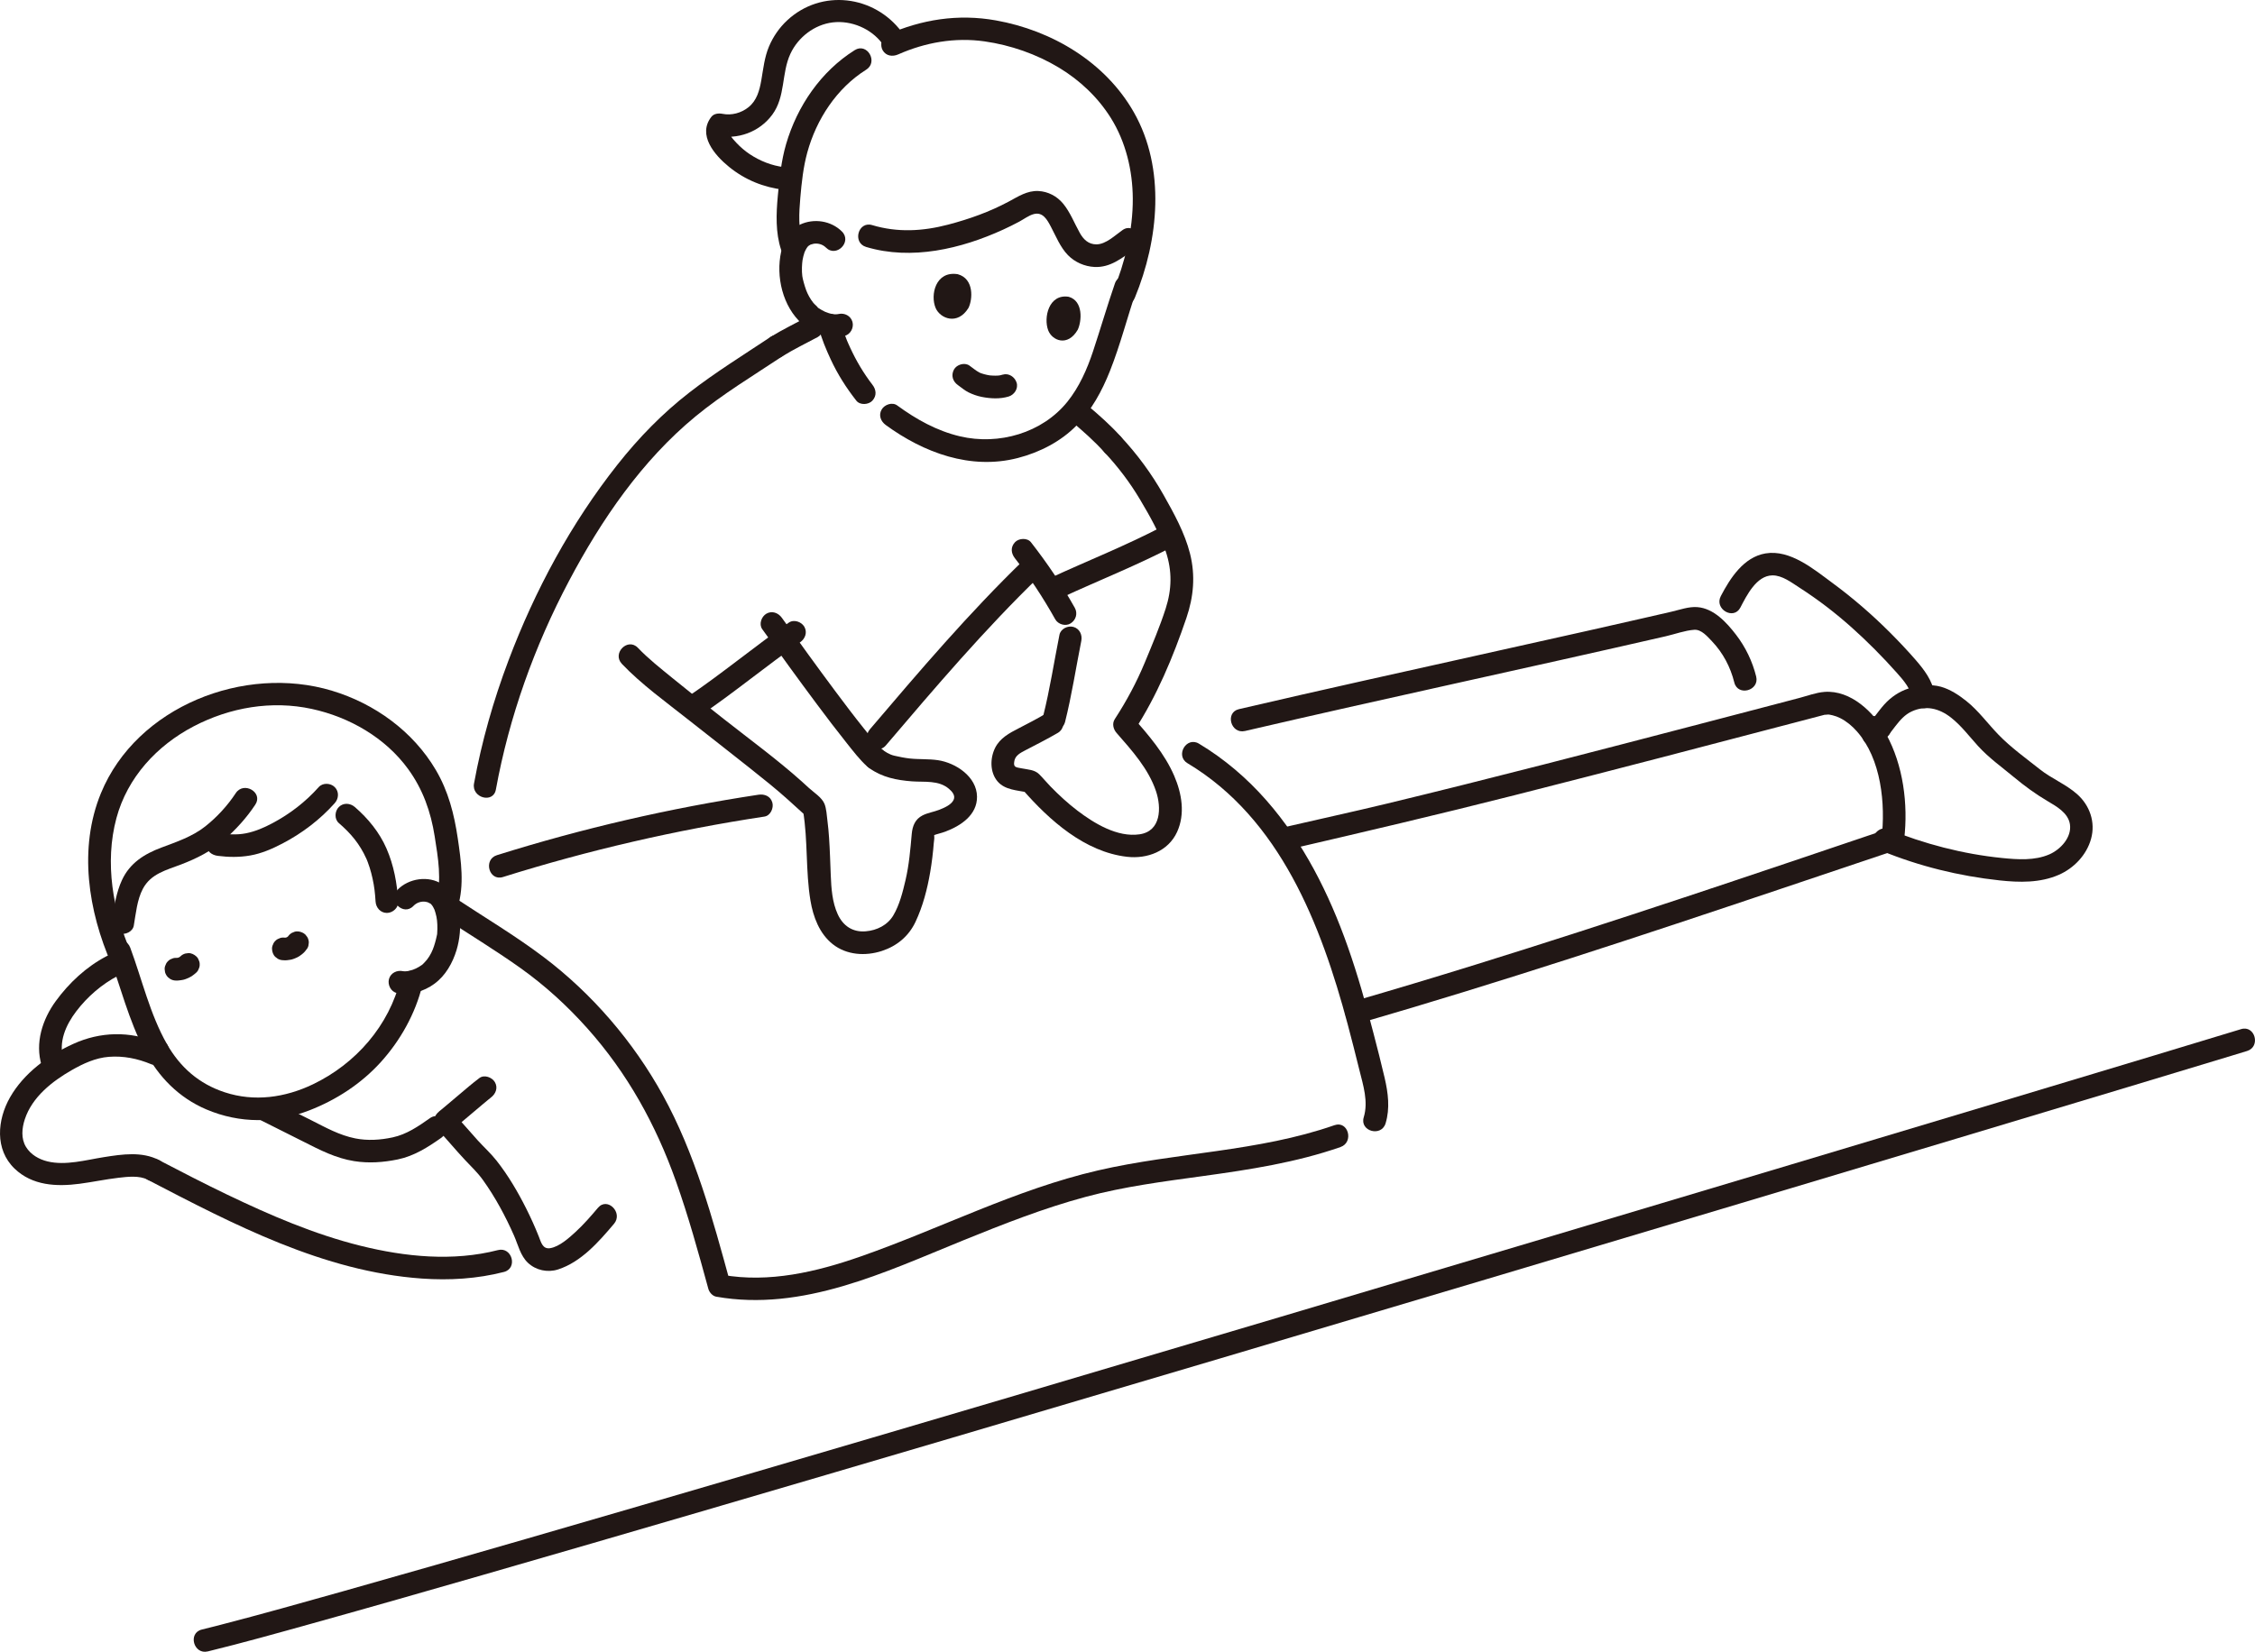 <?xml version="1.0" encoding="UTF-8"?><svg id="b" xmlns="http://www.w3.org/2000/svg" width="397.88" height="291.53" viewBox="0 0 397.88 291.53"><defs><style>.e{fill:none;}.f{fill:#211715;}</style></defs><g id="c"><g id="d"><path class="f" d="M331.72,126.47c-.565-.031-1.128-.08-1.69-.14-.275-.01-.532.047-.771.172-.248.081-.463.219-.644.414-.195.181-.333.396-.414.644-.125.238-.183.495-.172.771l.071.532c.095.339.266.633.514.883l.405.313c.312.181.648.272,1.009.273.562.06,1.125.109,1.69.14.275.01.532-.047.771-.172.248-.081.463-.219.644-.414.195-.181.333-.396.414-.644.125-.238.183-.495.172-.771l-.071-.532c-.095-.339-.266-.633-.514-.883l-.405-.313c-.312-.181-.648-.272-1.009-.273h0Z"/><path class="f" d="M307.077,107.229c1.111-2.125,2.83-5.646,5.653-5.679,1.723-.02,3.383,1.27,4.762,2.158,1.656,1.066,3.271,2.199,4.835,3.397,2.994,2.294,5.806,4.832,8.466,7.505,1.341,1.347,2.642,2.734,3.906,4.153,1.258,1.412,2.495,2.849,2.772,4.78.154,1.07,1.513,1.657,2.46,1.397,1.149-.316,1.551-1.387,1.397-2.46-.338-2.357-1.843-4.306-3.364-6.053-1.439-1.653-2.948-3.25-4.497-4.8-3.168-3.17-6.562-6.105-10.172-8.762-3.268-2.406-7.432-5.918-11.779-5.192-3.852.644-6.227,4.352-7.893,7.539-1.191,2.279,2.26,4.303,3.454,2.019h0Z"/><path class="f" d="M331.979,150.159c6.657,2.728,13.681,4.451,20.83,5.223,3.5.378,7.142.459,10.432-.973,2.688-1.171,4.917-3.497,5.712-6.357.818-2.943-.228-5.934-2.498-7.924-1.98-1.735-4.464-2.708-6.516-4.333-2.462-1.951-5.126-3.862-7.312-6.118-1.919-1.98-3.544-4.255-5.716-5.98-1.309-1.04-2.818-2.033-4.446-2.491-1.789-.504-3.937-.265-5.691.3-1.674.539-3.139,1.531-4.312,2.836-1.155,1.285-2.011,2.775-3.366,3.875-.839.681-.708,2.12,0,2.828.83.83,1.987.683,2.828,0,1.963-1.593,2.995-4.363,5.355-5.467,2.475-1.158,4.855-.566,6.926,1.044,1.837,1.428,3.255,3.342,4.812,5.05,1.898,2.082,4.132,3.67,6.288,5.457,1.911,1.583,3.811,2.984,5.947,4.246,1.588.938,3.669,2.086,3.973,4.107.346,2.303-1.662,4.447-3.613,5.302-2.587,1.133-5.605.923-8.344.648-6.933-.698-13.785-2.488-20.228-5.129-1-.41-2.199.444-2.46,1.397-.315,1.147.393,2.049,1.397,2.46h0Z"/><path class="f" d="M219.67,129.017c24.708-5.755,49.521-11.042,74.246-16.722,1.606-.369,3.378-1.024,5.02-1.142,1.26-.091,2.329,1.191,3.124,2.023,1.953,2.043,3.266,4.551,3.948,7.284.623,2.496,4.482,1.439,3.857-1.063-.666-2.666-1.861-5.159-3.531-7.34s-3.954-4.69-6.863-4.905c-1.503-.111-3.072.468-4.522.803-1.711.395-3.422.787-5.134,1.178-3.288.751-6.578,1.496-9.868,2.236-13.105,2.949-26.225,5.83-39.332,8.77-7.342,1.647-14.68,3.313-22.009,5.02-2.506.584-1.445,4.441,1.063,3.857h0Z"/><path class="f" d="M227.122,149.979c13.39-3.109,26.76-6.239,40.086-9.623,17.213-4.372,34.396-8.858,51.572-13.375.766-.201,1.532-.403,2.298-.604.381-.1.761-.204,1.143-.298-.672.165.108.024.365.028.068.001.6.083.169.011.201.034.401.078.599.129.495.127.911.275,1.349.499,1.124.574,2.066,1.363,2.903,2.302,4.348,4.879,5.107,12.866,4.375,19.072l1.468-1.929c-24.3,8.223-48.607,16.46-73.109,24.066-7.174,2.227-14.366,4.393-21.581,6.484-2.468.715-1.418,4.576,1.063,3.857,25-7.247,49.713-15.428,74.382-23.72,6.77-2.275,13.543-4.541,20.308-6.83.926-.313,1.359-.998,1.468-1.929.727-6.163-.161-13.077-3.188-18.56-2.084-3.775-6.193-7.813-10.896-7.442-1.471.116-2.961.684-4.383,1.058-1.693.445-3.386.89-5.079,1.334-4.153,1.09-8.307,2.177-12.461,3.261-18.385,4.797-36.774,9.598-55.244,14.058-6.209,1.499-12.45,2.847-18.672,4.292-2.506.582-1.446,4.44,1.063,3.857h0Z"/><path class="f" d="M84.58,190.272c-1.285.967-2.503,2.023-3.73,3.061-.673.569-1.345,1.14-2.019,1.706-.309.26-.618.519-.93.776-.135.111-.841.668-.358.298-1.029.787-1.374,2.113-.405,3.141,1.688,1.79,3.242,3.702,4.929,5.493,1.087,1.154,2.212,2.214,3.139,3.507,2.181,3.043,3.981,6.4,5.491,9.821.719,1.63,1.114,3.533,2.448,4.797,1.415,1.34,3.49,1.77,5.328,1.175,4.08-1.319,7.192-4.893,9.866-8.054,1.653-1.954-1.163-4.797-2.828-2.828-1.25,1.477-2.522,2.945-3.949,4.257-1.165,1.071-2.858,2.604-4.482,2.872-1.346.222-1.623-1.076-2.013-2.059-.672-1.69-1.421-3.35-2.239-4.974-1.489-2.955-3.178-5.833-5.231-8.434-1.014-1.284-2.228-2.378-3.327-3.586-1.449-1.592-2.825-3.249-4.303-4.816l-.405,3.141c1.254-.959,2.447-1.993,3.652-3.013.677-.573,1.353-1.146,2.033-1.715.317-.265.633-.529.953-.79.105-.086.211-.171.317-.257.459-.374-.276.203.083-.067.862-.649,1.308-1.727.718-2.736-.497-.849-1.868-1.371-2.736-.718h0Z"/><path class="f" d="M45.501,197.457c2.694,1.354,5.394,2.696,8.085,4.058,2.897,1.467,5.659,2.9,8.903,3.415,2.572.409,5.128.227,7.676-.296,2.891-.594,5.321-2.147,7.706-3.828,2.088-1.472.092-4.941-2.019-3.454-2.045,1.441-4.096,2.856-6.569,3.387-2.171.466-4.416.614-6.602.179-2.79-.555-5.172-1.897-7.685-3.166-2.488-1.257-4.984-2.499-7.475-3.75-2.294-1.153-4.322,2.296-2.019,3.454h0Z"/><path class="f" d="M28.84,183.733c-.227-.123-.453-.246-.68-.37-.23-.146-.477-.225-.744-.237-.266-.06-.532-.048-.798.036-.26.062-.487.181-.68.358-.218.141-.389.328-.515.561l-.202.478c-.095.354-.095.709,0,1.063l.202.478c.178.301.417.54.718.718.227.124.453.247.68.37.23.146.477.225.744.237.266.06.532.048.798-.036.26-.062.487-.181.68-.358.218-.141.389-.328.515-.561l.202-.478c.095-.354.095-.709,0-1.063l-.202-.478c-.178-.301-.417-.54-.718-.718h0Z"/><path class="f" d="M26.038,208.212c15.15,7.877,31.05,16.221,48.393,17.444,4.845.342,9.776.049,14.488-1.165,2.491-.642,1.435-4.501-1.063-3.857-7.921,2.042-16.361,1.192-24.213-.757-8.207-2.037-15.964-5.393-23.567-9.039-4.049-1.942-8.036-4.008-12.019-6.08-2.281-1.186-4.306,2.265-2.019,3.454h0Z"/><path class="f" d="M27.734,183.971c-4.842-2.021-10.036-1.903-14.787.26-4.419,2.012-8.744,5.166-11.181,9.449-2.252,3.958-2.718,9.181.803,12.57,3.133,3.015,7.405,3.212,11.477,2.677,2.291-.301,4.557-.787,6.851-1.056,1.632-.191,3.682-.427,5.142.33,2.282,1.184,4.307-2.267,2.019-3.454-3.003-1.558-6.501-1.028-9.703-.524-3.168.499-6.775,1.535-9.973.758-1.518-.369-2.967-1.198-3.796-2.558-.903-1.481-.727-3.3-.207-4.883,1.291-3.926,4.829-6.698,8.281-8.672,2.019-1.154,4.197-2.163,6.545-2.345,2.582-.201,5.084.309,7.464,1.303.997.416,2.2-.449,2.46-1.397.317-1.152-.396-2.042-1.397-2.46h0Z"/><path class="f" d="M36.67,291.464c6.221-1.523,12.392-3.256,18.561-4.975,10.02-2.791,20.02-5.653,30.015-8.533,12.877-3.709,25.744-7.456,38.606-11.219,14.783-4.325,29.56-8.672,44.332-13.033,15.735-4.645,31.466-9.305,47.194-13.975,15.734-4.672,31.464-9.355,47.192-14.046,14.778-4.407,29.553-8.822,44.327-13.244,12.867-3.851,25.733-7.708,38.597-11.57,10.002-3.004,20.003-6.011,30.002-9.025,6.183-1.864,12.366-3.728,18.544-5.607.814-.248,1.627-.495,2.441-.744,2.454-.751,1.408-4.614-1.063-3.857-5.111,1.565-10.23,3.106-15.347,4.651-9.164,2.766-18.33,5.524-27.497,8.279-12.259,3.684-24.52,7.362-36.783,11.035-14.4,4.313-28.801,8.62-43.205,12.92-15.585,4.652-31.172,9.297-46.763,13.932-15.815,4.702-31.634,9.394-47.456,14.072-15.091,4.462-30.185,8.912-45.286,13.34-13.411,3.933-26.827,7.852-40.252,11.737-10.775,3.119-21.556,6.22-32.353,9.261-7.182,2.023-14.367,4.044-21.59,5.914-1.092.283-2.185.561-3.281.829-2.499.612-1.441,4.47,1.063,3.857h0Z"/><path class="f" d="M11.203,186.969c-.935-3.06.415-6.07,2.262-8.493,1.957-2.569,4.485-4.757,7.345-6.256,2.281-1.195.261-4.649-2.019-3.454-3.556,1.864-6.589,4.688-8.947,7.917-2.362,3.234-3.705,7.4-2.498,11.35.75,2.455,4.612,1.408,3.857-1.063h0Z"/><path class="f" d="M78.174,161.863c4.523,2.992,9.172,5.798,13.593,8.943,4.376,3.114,8.279,6.676,11.856,10.679,7.079,7.924,12.088,16.998,15.639,26.985,2.216,6.232,3.976,12.612,5.717,18.989.17.623.73,1.279,1.397,1.397,15.234,2.687,29.762-4.332,43.512-9.916,7.119-2.891,14.291-5.72,21.722-7.714,6.781-1.82,13.743-2.707,20.685-3.664,8.185-1.128,16.397-2.386,24.227-5.117,2.415-.842,1.376-4.708-1.063-3.857-13.502,4.709-27.908,4.787-41.738,7.986-14.544,3.365-27.857,10.292-41.882,15.19-7.803,2.726-16.121,4.695-24.4,3.234l1.397,1.397c-3.082-11.285-6.209-22.813-11.889-33.121-5.185-9.41-12.476-17.905-21.048-24.375-5.029-3.796-10.456-7.018-15.706-10.49-2.153-1.424-4.159,2.039-2.019,3.454h0Z"/><path class="f" d="M209.522,134.7c16.353,9.794,23.565,28.514,28.26,46.047.72,2.687,1.398,5.386,2.069,8.086.675,2.719,1.613,5.581.771,8.363-.747,2.469,3.113,3.525,3.857,1.063.803-2.655.445-5.372-.168-8.026-.608-2.629-1.29-5.245-1.965-7.858-1.332-5.157-2.774-10.291-4.549-15.315-3.301-9.349-7.779-18.311-14.353-25.805-3.432-3.912-7.435-7.333-11.904-10.009-2.214-1.326-4.227,2.131-2.019,3.454h0Z"/><path class="e" d="M178.685,67.668c-.042-.758-.423-1.581-1.063-1.99-2.344-1.497-4.675-1.399-6.303-.091-.648.521-2.101,3.21-1.571,5.98"/><path class="f" d="M87.494,139.353c2.345-12.852,6.812-25.317,12.921-36.855,5.699-10.765,12.848-21.223,22.319-29.018,4.782-3.936,10.122-7.151,15.271-10.571,2.135-1.418.134-4.883-2.019-3.454-4.822,3.202-9.755,6.254-14.334,9.804-4.765,3.694-8.947,7.996-12.684,12.722-8.219,10.397-14.572,22.194-19.245,34.577-2.66,7.048-4.734,14.318-6.086,21.731-.459,2.517,3.395,3.596,3.857,1.063h0Z"/><path class="e" d="M180.634,82.178c-.495,1.526-1.25,3.018-2.474,4.055-1.969,1.667-4.782,1.876-7.352,1.641-8.025-.736-15.626-5.231-20.137-11.909"/><path class="f" d="M187.915,127.454c1.19-4.73,1.921-9.568,2.875-14.349.211-1.058-.303-2.16-1.397-2.46-.985-.271-2.248.333-2.46,1.397-.954,4.78-1.686,9.618-2.875,14.349-.263,1.047.339,2.17,1.397,2.46,1.027.282,2.196-.345,2.46-1.397h0Z"/><path class="f" d="M180.639,98.832c-9.702,9.389-18.414,19.618-27.153,29.885-1.659,1.95,1.157,4.793,2.828,2.828,8.738-10.268,17.45-20.497,27.153-29.885,1.853-1.793-.977-4.62-2.828-2.828h0Z"/><path class="f" d="M179.077,98.533c.085.108.169.217.254.326-.103-.132-.081-.103.065.086.166.22.333.439.498.659.33.441.656.885.977,1.332.643.894,1.269,1.801,1.878,2.719,1.217,1.836,2.362,3.719,3.438,5.642.511.914,1.84,1.295,2.736.718.924-.596,1.265-1.759.718-2.736-2.273-4.06-4.873-7.907-7.735-11.573-.647-.829-2.159-.729-2.828,0-.807.879-.69,1.944,0,2.828h0Z"/><path class="f" d="M194.906,79.866c2.38,2.546,4.462,5.295,6.243,8.292,1.719,2.892,3.482,5.993,4.549,9.192,1.139,3.414,1.072,6.664-.024,10.068-1.035,3.212-2.374,6.356-3.664,9.473-1.455,3.516-3.242,6.845-5.317,10.034-.507.779-.256,1.774.313,2.424,2.699,3.084,5.638,6.332,6.964,10.291.975,2.91.914,7.054-2.896,7.61-3.921.573-8-1.923-10.971-4.183-1.69-1.286-3.262-2.741-4.745-4.259-.679-.696-1.297-1.457-1.982-2.145-.829-.833-1.984-.826-3.077-1.05-1.021-.209-1.564-.123-1.318-1.333.192-.947,1.033-1.383,1.818-1.799,1.949-1.032,3.927-2.004,5.83-3.122,2.219-1.303.208-4.761-2.019-3.454-1.594.936-3.232,1.796-4.877,2.639-1.635.838-3.274,1.711-4.139,3.427-.914,1.814-.956,4.318.411,5.931,1.309,1.544,3.462,1.554,5.301,1.962l-.883-.514c4.75,5.437,10.974,11.009,18.435,11.868,3.567.41,7.273-.976,8.832-4.382,1.456-3.184.835-6.786-.501-9.892-1.696-3.944-4.557-7.225-7.356-10.424l.313,2.424c3.972-6.103,6.842-12.986,9.185-19.866,1.279-3.754,1.617-7.493.641-11.37-.918-3.649-2.845-7.123-4.684-10.383-2.101-3.724-4.634-7.164-7.555-10.287-1.762-1.884-4.586.949-2.828,2.828h0Z"/><path class="f" d="M205.241,92.853c-6.454,3.391-13.247,6.069-19.86,9.123-.981.453-1.225,1.868-.718,2.736.589,1.006,1.752,1.172,2.736.718,6.613-3.054,13.406-5.732,19.86-9.123,2.28-1.198.26-4.651-2.019-3.454h0Z"/><path class="f" d="M138.004,62.909c2.026-1.256,4.187-2.299,6.286-3.425.923-.495,1.288-1.851.718-2.736-.605-.938-1.749-1.247-2.736-.718-2.099,1.126-4.26,2.168-6.286,3.425-.889.551-1.313,1.812-.718,2.736.574.891,1.785,1.307,2.736.718h0Z"/><path class="f" d="M189.047,74.362c2.045,1.73,4.068,3.507,5.859,5.504.701.781,2.125.766,2.828,0,.766-.834.747-1.995,0-2.828-1.791-1.997-3.814-3.774-5.859-5.504-.413-.349-.857-.586-1.414-.586-.491,0-1.076.218-1.414.586-.683.744-.853,2.107,0,2.828h0Z"/><path class="f" d="M134.498,111.052c3.184,4.442,6.382,8.875,9.652,13.254,1.724,2.309,3.466,4.607,5.264,6.859,1.13,1.415,2.259,2.907,3.61,4.124,1.908,1.719,4.746-1.101,2.828-2.828-1.29-1.162-2.373-2.581-3.455-3.931-1.706-2.127-3.348-4.305-4.979-6.491-3.206-4.298-6.343-8.647-9.467-13.006-.628-.877-1.743-1.299-2.736-.718-.866.507-1.35,1.854-.718,2.736h0Z"/><path class="f" d="M109.723,117.166c3.481,3.65,7.729,6.69,11.67,9.813,4.82,3.819,9.7,7.564,14.471,11.444,2.194,1.784,4.262,3.69,6.35,5.598l-.514-.883c.87,5.24.43,10.589,1.301,15.813.479,2.875,1.579,5.824,3.926,7.686,2.442,1.938,5.777,2.146,8.672,1.199,2.651-.867,4.736-2.591,5.933-5.127,1.301-2.757,2.088-5.804,2.599-8.798.29-1.7.496-3.417.631-5.136.028-.357.126-.798.079-1.156-.067-.508.235-.331-.182-.171.704-.27,1.46-.415,2.169-.684,2.697-1.023,5.595-2.919,5.561-6.157-.037-3.532-3.747-5.968-6.886-6.438-1.674-.251-3.364-.118-5.04-.308-.88-.1-1.759-.283-2.623-.477-.95-.213-1.603-.677-2.392-1.239-.88-.627-2.226-.156-2.736.718-.587,1.004-.165,2.108.718,2.736,2.238,1.594,4.769,2.098,7.49,2.303,2.213.166,4.681-.242,6.51,1.312.581.494,1.195,1.196.822,1.974-.416.867-1.651,1.384-2.485,1.717-.971.388-2.05.532-2.984,1.005-1.327.672-1.788,1.89-1.913,3.295-.245,2.748-.467,5.444-1.098,8.14-.487,2.079-1.051,4.355-2.149,6.212-1.018,1.721-2.906,2.652-4.872,2.814-2.288.189-3.984-.942-4.93-2.995-.986-2.139-1.143-4.59-1.237-6.906-.09-2.208-.15-4.417-.3-6.622-.067-.982-.153-1.961-.28-2.936-.125-.96-.172-2.198-.546-3.08-.467-1.101-1.87-1.974-2.746-2.775-.413-.378-.824-.759-1.241-1.132-4.332-3.878-9.072-7.338-13.638-10.93-3.086-2.427-6.17-4.858-9.209-7.344-2.071-1.694-4.219-3.377-6.07-5.317-1.78-1.867-4.606.965-2.828,2.828h0Z"/><path class="f" d="M123.279,126.483c6.141-4.144,11.839-8.907,17.917-13.14.885-.616,1.293-1.752.718-2.736-.513-.876-1.846-1.338-2.736-.718-6.079,4.232-11.776,8.996-17.917,13.14-.894.603-1.288,1.761-.718,2.736.519.887,1.837,1.324,2.736.718h0Z"/><path class="f" d="M150.815,8.846c-5.961,3.738-10.151,9.867-12.113,16.588-.856,2.933-1.178,6.075-1.459,9.114-.291,3.14-.429,6.524.585,9.556.812,2.429,4.677,1.388,3.857-1.063-.868-2.596-.705-5.452-.474-8.142.229-2.66.52-5.389,1.225-7.968,1.607-5.875,5.201-11.373,10.398-14.631,2.176-1.364.171-4.827-2.019-3.454h0Z"/><path class="f" d="M158.484,9.601c4.793-2.121,10.013-3.039,15.225-2.299,4.605.654,9.169,2.247,13.152,4.649,3.683,2.221,6.87,5.237,9.154,8.892,2.629,4.21,3.83,9.261,3.858,14.2.031,5.566-1.374,11.294-3.484,16.418-.412.999.446,2.199,1.397,2.46,1.148.316,2.047-.394,2.46-1.397,4.195-10.183,5.449-22.76-.167-32.675-5.037-8.893-14.465-14.484-24.373-16.251-6.659-1.187-13.08-.178-19.24,2.549-.988.437-1.219,1.879-.718,2.736.595,1.018,1.745,1.156,2.736.718h0Z"/><path class="f" d="M156.282,75.01c6.707,4.895,14.981,7.973,23.299,5.827,3.863-.996,7.609-2.91,10.408-5.783,2.636-2.705,4.446-6.048,5.834-9.53,1.873-4.696,3.106-9.656,4.753-14.436.84-2.439-3.022-3.487-3.857-1.063-1.372,3.981-2.548,8.024-3.874,12.02-1.038,3.126-2.422,6.259-4.498,8.845-4.448,5.542-12.135,7.729-18.952,6.123-4.099-.965-7.714-2.99-11.094-5.458-.873-.637-2.23-.148-2.736.718-.592,1.013-.158,2.098.718,2.736h0Z"/><path class="f" d="M170.874,54.359c.748-1.489,1.043-5.154-1.88-5.964-3.936-.64-4.883,3.692-3.906,5.969.8,1.864,3.869,3.101,5.786-.005Z"/><path class="f" d="M190.161,58.197c.699-1.472,1.026-5.071-1.596-5.816-3.537-.562-4.462,3.701-3.619,5.917.69,1.815,3.436,2.976,5.215-.101Z"/><path class="f" d="M148.562,40.87c-1.928-1.933-4.974-2.382-7.423-1.22-1.856.881-2.887,2.855-3.311,4.781-.963,4.372.264,9.682,3.702,12.728,1.969,1.745,4.896,2.713,7.485,2.119,1.053-.242,1.674-1.451,1.397-2.46-.297-1.081-1.404-1.639-2.46-1.397-.3.069-.744.069-1.07.009-.471-.087-1.018-.272-1.308-.403-.427-.193-.816-.442-1.211-.691-.359-.227.135.228-.052-.047-.201-.296-.553-.535-.784-.817-.575-.701-1.037-1.588-1.287-2.266-.162-.439-.298-.886-.423-1.337-.059-.213-.116-.426-.164-.642-.015-.069-.122-.691-.086-.419-.07-.533-.083-1.079-.071-1.616.01-.417.062-1.023.099-1.24.084-.487.201-.97.362-1.437.073-.212.295-.6.532-.989-.318.521-.044.083.078-.051.085-.093.43-.302.058-.07.063-.039.535-.301.384-.236-.12.052.446-.126.549-.144.667-.114,1.539.037,2.175.674,1.82,1.825,4.649-1.003,2.828-2.828h0Z"/><path class="f" d="M153.923,67.888c-.662-.845-1.493-2.067-2.129-3.129-.648-1.081-1.232-2.2-1.763-3.343-.127-.273-.25-.548-.372-.824-.054-.123-.107-.245-.16-.368-.079-.183.051.143-.071-.17-.07-.179-.138-.359-.205-.538-.327-.872-.649-1.753-.883-2.656-.262-1.013-1.444-1.726-2.46-1.397-1.045.338-1.677,1.375-1.397,2.46.489,1.893,1.273,3.743,2.094,5.512,1.214,2.615,2.741,5.015,4.518,7.282.648.827,2.158.73,2.828,0,.806-.878.692-1.946,0-2.828h0Z"/><path class="f" d="M159.109,5.651c-4.843-6.501-14.186-7.668-20.214-2.059-1.385,1.288-2.479,2.875-3.212,4.615-.802,1.905-.999,3.915-1.351,5.932-.314,1.797-.78,3.592-2.264,4.783-1.271,1.021-2.99,1.492-4.593,1.167-.645-.131-1.5-.055-1.946.514-2.515,3.209.55,6.77,3.101,8.844,2.827,2.298,6.109,3.63,9.719,4.051,1.075.125,2-1.009,2-2,0-1.185-.922-1.874-2-2-2.173-.253-4.254-1.089-6.069-2.293-.863-.573-1.642-1.253-2.353-2.006-.349-.37-.702-.752-.985-1.176-.108-.162-.246-.601-.365-.686-.188-.135.25-.505-.219.094l-1.946.514c3.721.753,7.565-.616,9.842-3.693,2.373-3.206,1.599-7.3,3.208-10.762,1.358-2.924,4.253-5.161,7.482-5.539,3.249-.381,6.751,1.086,8.711,3.717.644.865,1.73,1.306,2.736.718.853-.499,1.367-1.865.718-2.736h0Z"/><path class="f" d="M198.074,40.598c-1.311.912-2.946,2.534-4.629,2.531-1.391-.003-2.274-.867-2.916-2.012-.96-1.713-1.694-3.656-2.951-5.181-1.084-1.316-2.676-2.149-4.386-2.223-1.968-.085-3.533.969-5.195,1.858-3.407,1.823-6.968,3.093-10.702,4.073-4.48,1.176-8.937,1.427-13.412.083-2.471-.742-3.527,3.117-1.063,3.857,8.014,2.407,16.768.336,24.204-3.069.945-.433,1.875-.898,2.794-1.385.82-.434,1.699-1.12,2.603-1.35,1.596-.405,2.346,1.006,2.987,2.208.905,1.697,1.661,3.647,3.023,5.041,1.226,1.255,2.948,2.005,4.695,2.088,2.79.133,4.819-1.571,6.967-3.066,2.098-1.46.101-4.929-2.019-3.454h0Z"/><path class="f" d="M176.91,66.123c-.133.04-.267.076-.403.106-.097.021-.549.091-.169.04.386-.051-.133.009-.246.016-.142.009-.284.014-.427.015-.312.003-.625-.011-.936-.04-.091-.008-.189-.009-.278-.03.057.013.476.073.198.025-.165-.029-.33-.057-.494-.091-.303-.064-.603-.143-.897-.24-.033-.011-.396-.142-.396-.143.003-.008.462.208.196.082-.075-.035-.15-.07-.224-.107-.648-.33-1.195-.82-1.786-1.237-.858-.604-2.261-.182-2.736.718-.542,1.026-.198,2.092.718,2.736.619.436,1.189.948,1.875,1.281.731.355,1.499.631,2.297.791,1.551.31,3.241.401,4.773-.064,1-.303,1.735-1.414,1.397-2.46-.327-1.009-1.388-1.722-2.46-1.397h0Z"/><path class="f" d="M19.122,168.313c2.106,5.686,3.579,11.764,6.421,17.145,2.452,4.644,6.023,8.287,10.881,10.353,5.882,2.501,12.223,2.465,18.166.158,4.76-1.847,9.149-4.707,12.587-8.501,3.459-3.817,6.133-8.586,7.348-13.613.604-2.501-3.252-3.568-3.857-1.063-1.986,8.22-7.909,14.967-15.462,18.584-4.904,2.348-10.322,3.122-15.546,1.408-4.54-1.489-7.871-4.401-10.216-8.53-2.982-5.251-4.377-11.371-6.465-17.005-.886-2.393-4.754-1.358-3.857,1.063h0Z"/><path class="e" d="M42.091,184.385c1.623.464,4.238.08,5.73-.868.453-.288.927-.722,1.422-1.085"/><path class="e" d="M53.929,164.418c.705,1.363,1.016,4.734-1.667,5.511-3.617.631-4.535-3.347-3.66-5.453.716-1.725,3.528-2.896,5.326-.057Z"/><path class="e" d="M34.206,167.418c.658,1.329.986,4.598-1.439,5.314-3.275.563-4.162-3.302-3.396-5.33.627-1.661,3.164-2.757,4.835.017Z"/><path class="e" d="M41.256,173.523c-.174.508-.575,1.755-.723,2.404-.088.319-.163.741.111.925.553.373.909.229,1.21.215"/><path class="f" d="M72.945,159.893c.635-.667,1.469-.825,2.081-.747.205.026.411.087.607.153-.352-.121.24.143.318.185.358.197-.163-.233.059.054.097.126.228.234.331.358-.26-.315-.024-.003.071.161.062.108.269.541.255.506.092.23.263.855.345,1.251.166.795.197,1.904.126,2.912-.033.46.033-.09-.043.308-.047.247-.105.491-.166.734-.104.412-.218.822-.352,1.226-.265.795-.621,1.572-1.22,2.355-.227.297-.501.548-.753.822-.076.083-.403.314-.036.051-.373.267-.765.502-1.176.707-.289.144-.784.327-1.265.434-.321.071-.743.1-1.036.039-1.057-.217-2.161.307-2.46,1.397-.272.99.334,2.242,1.397,2.46,2.307.474,4.741-.256,6.623-1.632,1.962-1.435,3.215-3.668,3.908-5.962,1.112-3.684,1.029-9.199-2.523-11.59-2.4-1.616-5.964-1.061-7.917.989-1.776,1.864,1.048,4.697,2.828,2.828h0Z"/><path class="f" d="M49.998,169.473c.415.048.829-.017,1.24-.084s.78-.232,1.158-.4c.372-.165.679-.413.998-.666.327-.259.572-.591.818-.927.146-.23.225-.477.237-.744.06-.266.048-.532-.036-.798-.062-.26-.181-.487-.358-.68-.141-.218-.328-.389-.561-.515-.464-.245-1.026-.368-1.541-.202l-.478.202c-.301.178-.54.417-.718.718-.015.02-.03.04-.045.06l.313-.405c-.139.178-.297.335-.475.474l.405-.313c-.19.144-.394.262-.613.356l.478-.202c-.22.091-.448.154-.683.189l.532-.071c-.223.03-.447.033-.671.007-.275-.01-.532.047-.771.172-.248.081-.463.219-.644.414-.195.181-.333.396-.414.644-.125.238-.183.495-.172.771.023.517.193,1.054.586,1.414l.405.313c.312.181.648.272,1.009.273h0Z"/><path class="f" d="M31.054,173.063c.373.015.746-.046,1.112-.105.209-.034.415-.09.612-.168.339-.133.688-.268.996-.466.217-.14.419-.306.621-.466.088-.069.172-.143.252-.221.195-.181.333-.396.414-.644.125-.238.183-.495.172-.771.01-.275-.047-.532-.172-.771-.081-.248-.219-.463-.414-.644-.381-.35-.882-.61-1.414-.586l-.532.071c-.339.095-.633.266-.883.514-.084.083-.173.16-.266.232l.405-.313c-.198.15-.411.274-.639.373l.478-.202c-.251.105-.512.177-.781.214l.532-.071c-.164.02-.328.028-.493.021-.275-.01-.532.047-.771.172-.248.081-.463.219-.644.414-.195.181-.333.396-.414.644-.125.238-.183.495-.172.771l.071.532c.095.339.266.633.514.883l.405.313c.312.181.648.272,1.009.273h0Z"/><path class="f" d="M59.782,145.264c2.163,1.869,3.698,3.705,4.874,6.32.014.032.158.369.102.231-.069-.169.111.291.127.333.122.322.234.648.338.976.202.637.371,1.284.513,1.937.32,1.475.431,2.507.532,4.064.069,1.078.87,2,2,2,1.029,0,2.07-.916,2-2-.209-3.241-.772-6.387-2.075-9.374-1.239-2.842-3.248-5.301-5.582-7.317-.817-.706-2.025-.803-2.828,0-.722.722-.821,2.119,0,2.828h0Z"/><path class="f" d="M56.235,138.918c-2.319,2.603-5.064,4.716-8.138,6.355-1.499.799-3.04,1.47-4.714,1.801-1.625.322-3.317.186-4.947-.021-1.073-.137-2,1.017-2,2,0,1.194.923,1.863,2,2,1.918.244,3.794.267,5.705-.065,2.007-.349,3.907-1.182,5.704-2.118,3.451-1.799,6.628-4.215,9.219-7.123.718-.806.795-2.034,0-2.828-.731-.731-2.107-.81-2.828,0h0Z"/><path class="f" d="M41.598,139.985c-1.459,2.215-3.319,4.24-5.404,5.887-2.258,1.785-5.073,2.728-7.728,3.723-2.996,1.123-5.548,2.719-6.94,5.72-1.021,2.202-1.365,4.616-1.777,6.988-.185,1.063.284,2.155,1.397,2.46.964.265,2.274-.327,2.46-1.397.37-2.131.575-4.564,1.602-6.5,1.411-2.66,4.109-3.287,6.731-4.29,2.734-1.046,5.424-2.386,7.62-4.347,2.095-1.87,3.945-3.875,5.493-6.226,1.42-2.156-2.042-4.162-3.454-2.019h0Z"/><path class="f" d="M80.761,160.111c1.2-3.886.592-8.197.011-12.138-.63-4.276-1.662-8.327-3.88-12.089-4.021-6.82-10.791-11.708-18.32-13.978-15.431-4.653-34.451,2.753-40.759,18.078-4.001,9.72-2.245,20.839,1.87,30.211.434.989,1.881,1.218,2.736.718,1.02-.597,1.153-1.743.718-2.736-3.229-7.355-4.704-15.927-2.597-23.778,1.924-7.17,7.133-12.812,13.632-16.208,6.4-3.344,13.761-4.61,20.852-3.07,6.627,1.439,12.967,5.076,16.996,10.62,2.598,3.575,4,7.54,4.679,11.882.573,3.666,1.325,7.801.206,11.426-.761,2.465,3.099,3.519,3.857,1.063h0Z"/><path class="f" d="M88.738,154.79c15.084-4.732,30.514-8.3,46.144-10.67,1.069-.162,1.659-1.507,1.397-2.46-.314-1.143-1.388-1.559-2.46-1.397-15.63,2.37-31.06,5.938-46.144,10.67-2.448.768-1.403,4.631,1.063,3.857h0Z"/></g></g></svg>
